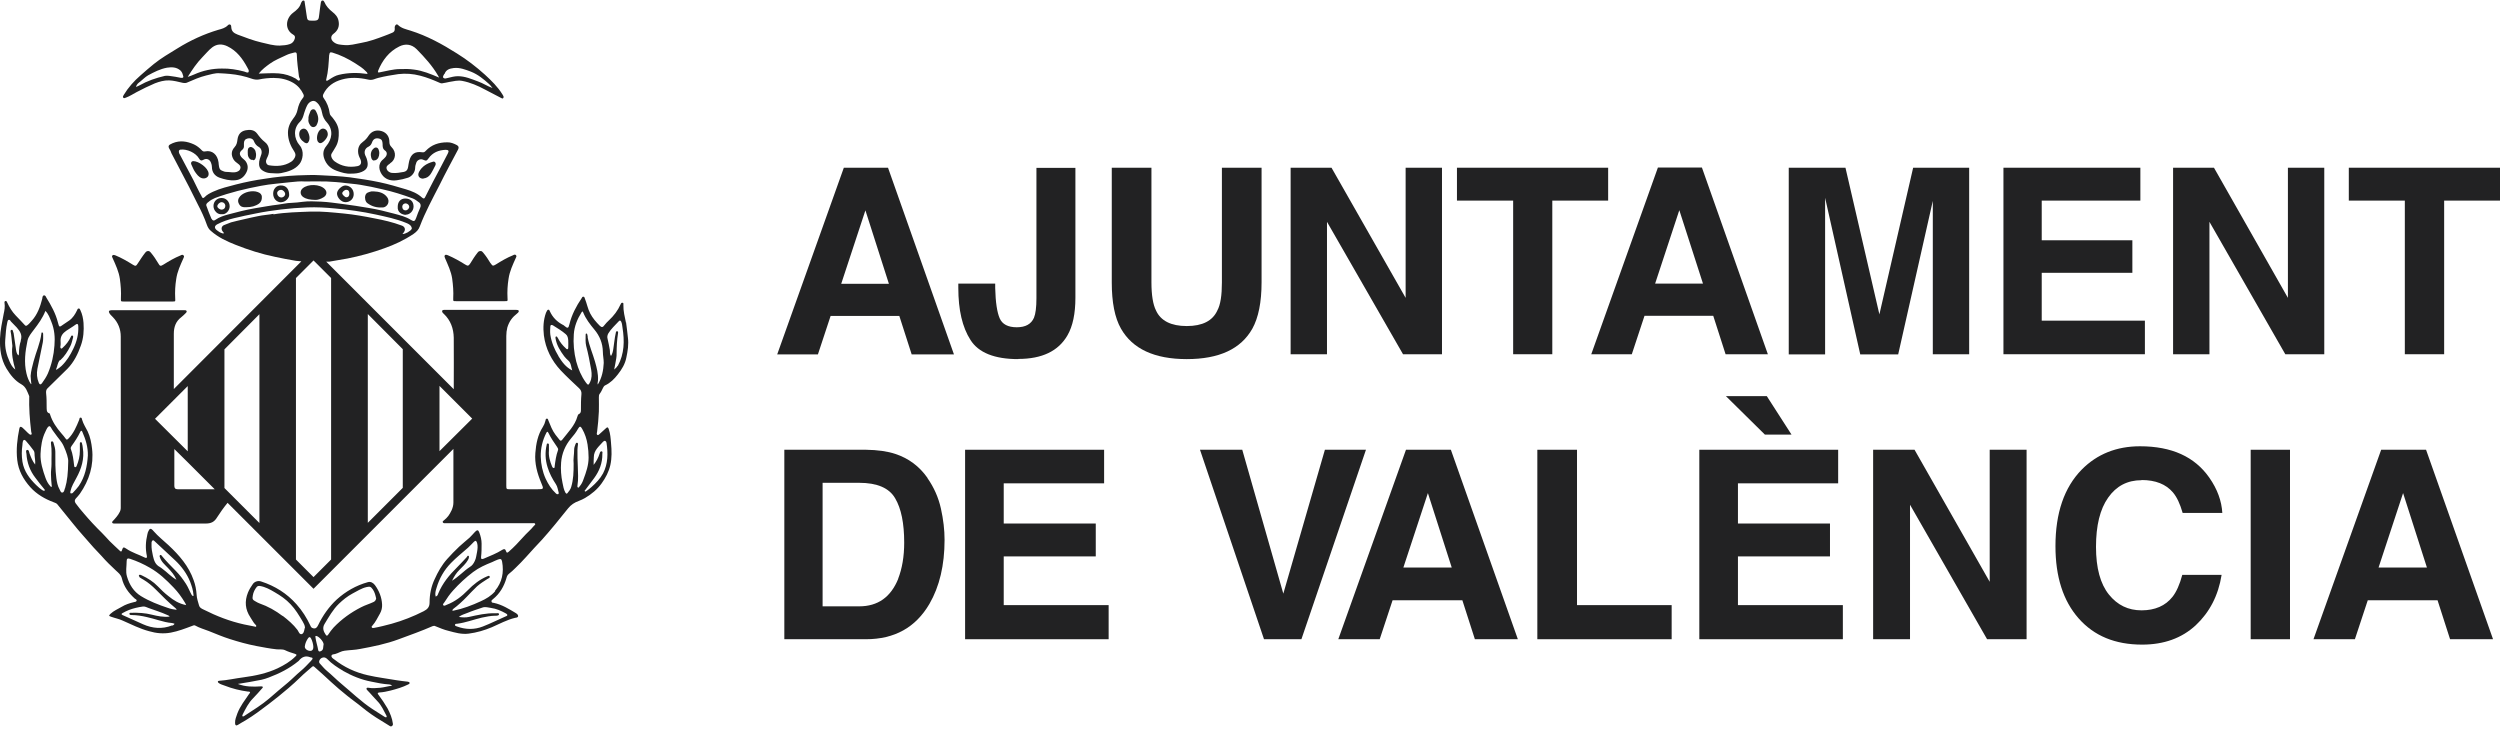 <?xml version="1.0" encoding="UTF-8"?><svg id="Capa_1" xmlns="http://www.w3.org/2000/svg" viewBox="0 0 143.69 42.5"><defs><style>.cls-1{fill:#222223;}</style></defs><path class="cls-1" d="M14.54,9.21c.12,0,.16-.11,.17-.22,.02-.1,0-.22-.03-.32-.06-.14-.2-.24-.3-.22-.15,.05-.14,.17-.14,.29v.03c0,.09,0,.18,.05,.27,.05,.1,.14,.17,.25,.15Z"/><path class="cls-1" d="M11.12,9.26c-.11,0-.17,.09-.12,.2,.07,.14,.12,.29,.21,.42,.1,.14,.21,.3,.39,.36,.18,.06,.39-.05,.39-.22,0-.01,0-.03,0-.05-.02-.32-.57-.71-.88-.71Z"/><path class="cls-1" d="M35.98,18.56c-.07-.34-.16-.68-.15-1.04,0-.04,.02-.11-.05-.12-.07-.01-.09,.05-.11,.09-.16,.36-.39,.66-.68,.93-.09,.08-.17,.17-.25,.27-.09,.13-.16,.14-.27,.03-.21-.21-.41-.44-.55-.71-.14-.27-.19-.57-.3-.84-.02-.05-.02-.11-.09-.12-.06,0-.08,.05-.1,.09-.31,.46-.57,.95-.7,1.49-.06,.25-.1,.26-.29,.1-.02-.02-.04-.04-.07-.05-.35-.18-.61-.44-.77-.8-.02-.04-.03-.09-.08-.08-.05,0-.07,.04-.09,.08-.02,.03-.04,.07-.05,.1-.15,.42-.17,.85-.12,1.29,.1,.78,.44,1.45,.97,2.02,.33,.35,.69,.68,1.05,1.02,.1,.09,.15,.2,.14,.33-.03,.31-.03,.63-.03,.94,0,.09-.02,.18-.12,.22-.05,.02-.06,.08-.08,.13-.15,.54-.55,.92-.88,1.35-.05,.06-.1,.07-.15,0-.07-.1-.16-.19-.23-.29-.19-.25-.29-.53-.41-.82-.02-.04-.02-.12-.09-.11-.07,0-.07,.08-.08,.12-.03,.13-.08,.25-.15,.36-.29,.45-.39,.97-.43,1.49-.05,.61,.11,1.18,.34,1.73,.15,.35,.15,.36-.23,.36-.52,0-1.04,0-1.56,0-.21,0-.22,0-.22-.22,0-2.87,0-5.73,0-8.59,0-.17,.02-.33,.06-.49,.11-.36,.29-.59,.57-.81,.06-.05,.11-.1,.08-.16-.01-.03-.09-.04-.15-.04-1.37,0-2.77,0-4.14,0-.11,0-.14,.08-.08,.16,.02,.02,.04,.05,.07,.07,.39,.37,.56,.84,.57,1.37,.01,.88,0,2.07,0,2.96l-7.33-7.33c.07,0,.15,0,.17,0,.35-.06,.69-.12,1.04-.18,.72-.14,1.43-.34,2.13-.59,.59-.21,1.15-.47,1.67-.82,.16-.11,.3-.24,.37-.44,.31-.82,.73-1.59,1.13-2.37,.34-.69,.71-1.37,1.07-2.05,.06-.12,.03-.19-.07-.25-.17-.09-.36-.17-.56-.16-.48,0-.9,.14-1.23,.49-.06,.07-.12,.1-.22,.08-.4-.06-.63,.11-.73,.5-.02,.06-.02,.13-.04,.2-.03,.18-.03,.38-.27,.43-.22,.04-.43,.08-.65,.06-.15,0-.29-.1-.33-.21-.06-.16,.05-.24,.16-.31,.01-.01,.03-.03,.04-.04,.31-.19,.38-.63,.07-.93-.09-.09-.12-.18-.12-.3,0-.3-.16-.52-.43-.61-.32-.1-.59,0-.76,.25-.09,.14-.19,.26-.33,.36-.18,.13-.28,.3-.28,.54,0,.16,.05,.3,.12,.43,.11,.23,.05,.39-.16,.43-.47,.09-.91,.01-1.3-.27-.15-.11-.27-.33-.17-.47,.08-.12,.15-.25,.23-.38,.15-.26,.18-.55,.17-.84,0-.32-.16-.58-.35-.82-.06-.08-.16-.15-.17-.26-.04-.32-.16-.62-.35-.88-.05-.07-.05-.13-.02-.21,.22-.46,.6-.72,1.07-.85,.49-.14,1-.11,1.49,0,.12,.03,.23,.03,.35-.01,.08-.03,.16-.06,.24-.08,.38-.1,.77-.16,1.16-.22,.43-.05,.84-.02,1.26,.09,.39,.1,.76,.25,1.12,.41,.06,.03,.13,.04,.19,.02,.12-.02,.24-.04,.36-.07,.25-.04,.5-.11,.75-.06,.47,.09,.9,.28,1.31,.5,.3,.16,.61,.32,.92,.48,.04,.02,.09,.06,.13,0,.02-.04,.02-.09-.01-.13-.02-.03-.03-.05-.04-.07-.27-.44-.63-.79-1.01-1.14-.5-.45-1.03-.86-1.61-1.22-.84-.53-1.71-1.01-2.67-1.31-.25-.08-.52-.13-.72-.33-.06-.06-.12-.02-.16,.05-.03,.06-.03,.13-.02,.19,0,.1-.04,.17-.14,.21-.15,.06-.3,.13-.45,.18-.45,.17-.89,.33-1.36,.41-.32,.06-.63,.15-.95,.12-.21-.02-.43-.02-.61-.17-.18-.14-.19-.34-.02-.47,.26-.19,.36-.43,.3-.74-.04-.23-.18-.39-.35-.52-.2-.16-.37-.34-.47-.58-.02-.04-.05-.09-.11-.08-.06,0-.08,.07-.09,.12-.03,.22-.07,.45-.09,.67-.03,.33-.06,.37-.38,.37-.3,0-.31-.02-.35-.33-.03-.25-.08-.5-.11-.74,0-.05-.02-.09-.07-.09-.04,0-.07,.02-.09,.06-.01,.03-.04,.05-.05,.09-.07,.25-.25,.4-.45,.55-.44,.33-.5,.97,0,1.26,.11,.06,.12,.14,.09,.24-.04,.14-.13,.25-.27,.3-.19,.07-.39,.08-.59,.09-.36,.01-.71-.1-1.06-.18-.47-.11-.91-.28-1.36-.45-.23-.09-.36-.19-.37-.45,0-.14-.11-.18-.2-.08-.15,.15-.34,.2-.53,.25-.84,.25-1.62,.61-2.36,1.07-.47,.29-.94,.56-1.36,.9-.25,.21-.51,.42-.76,.65-.38,.33-.71,.7-.97,1.13-.03,.05-.07,.11-.02,.16,.04,.05,.1,0,.15-.01,.22-.08,.41-.21,.62-.32,.34-.18,.69-.35,1.04-.5,.26-.1,.54-.18,.82-.17,.26,.01,.53,.08,.78,.14,.11,.02,.2,.02,.29-.03,.34-.15,.69-.3,1.05-.39,.26-.06,.52-.15,.78-.13,.2,.01,.4,.02,.59,.04,.44,.04,.86,.13,1.28,.28,.12,.04,.25,.06,.38,.04,.28-.06,.57-.09,.86-.09,.4,0,.77,.08,1.12,.28,.27,.16,.46,.38,.59,.66,.04,.08,.02,.16-.04,.22-.16,.19-.25,.43-.3,.67-.04,.2-.13,.36-.25,.51-.19,.24-.3,.51-.3,.81,0,.41,.15,.76,.37,1.09,.07,.11,.08,.21,.03,.32-.05,.1-.12,.2-.22,.26-.39,.25-.82,.27-1.27,.2-.13-.02-.2-.17-.16-.3,.02-.08,.06-.14,.09-.21,.13-.28,.09-.63-.16-.82-.18-.14-.32-.31-.45-.49-.17-.23-.42-.24-.67-.19-.28,.06-.42,.24-.46,.52-.02,.16-.04,.31-.17,.45-.2,.22-.2,.46-.06,.7,.06,.1,.16,.18,.26,.25,.08,.06,.16,.13,.14,.25-.02,.12-.1,.18-.22,.22-.19,.06-.38,0-.58,0-.09,0-.18-.03-.26-.07-.11-.04-.15-.12-.17-.23-.02-.08-.02-.17-.03-.25-.06-.45-.37-.71-.76-.63-.09,.02-.14,0-.2-.06-.13-.14-.28-.26-.45-.34-.4-.18-.8-.25-1.23-.07-.26,.11-.29,.17-.14,.4,.03,.05,.05,.12,.07,.17,.34,.65,.68,1.3,1.02,1.95,.17,.33,.33,.67,.5,1,.2,.38,.38,.77,.52,1.17,.05,.14,.12,.26,.23,.35,.42,.37,.91,.6,1.42,.8,.73,.29,1.48,.53,2.26,.69,.4,.08,.8,.17,1.2,.23,.04,0,.2,.02,.32,.03l-7.33,7.34c0-.99,0-2.23,0-3.18,0-.38,.11-.71,.43-.95,.09-.07,.18-.16,.26-.24,.03-.03,.07-.07,.04-.12-.03-.05-.07-.04-.11-.04-.04,0-.09,0-.13,0h-3.86c-.07,0-.14,0-.22,0-.14,0-.18,.07-.1,.19,.05,.08,.13,.14,.19,.21,.3,.31,.45,.69,.45,1.11,.01,3.29,0,6.58,0,9.87,0,.07-.02,.14-.05,.2-.1,.21-.25,.37-.4,.53-.03,.03-.06,.06-.04,.1,.02,.04,.06,.05,.1,.05h.14c1.71,0,3.42,0,5.13,0,.31,0,.5-.09,.66-.36,.15-.24,.4-.59,.6-.83l4.94,4.94,8.04-8.04c0,.92,0,2.17,0,3.08,0,.16-.04,.3-.1,.44-.14,.29-.22,.4-.46,.6-.11,.06-.03,.15,.02,.15,1.7,0,3.4,0,5.1,0,.05,0,.11-.02,.14,.04,.02,.05-.04,.08-.07,.11-.18,.23-.42,.42-.61,.64-.27,.3-.54,.59-.84,.85-.07,.06-.12,.09-.16-.04-.03-.11-.1-.14-.21-.07-.33,.21-.7,.35-1.07,.51-.12,.05-.16,.01-.15-.1,.03-.25,.03-.51,.03-.76,0-.22-.05-.43-.13-.64-.06-.16-.12-.17-.24-.05-.11,.11-.21,.24-.32,.34-.2,.18-.41,.34-.6,.52-.24,.23-.47,.46-.69,.71-.31,.35-.53,.74-.72,1.16-.2,.42-.29,.88-.29,1.34,0,.27-.13,.39-.34,.5-.59,.3-1.2,.54-1.84,.72-.34,.09-.68,.18-1.02,.24-.04,0-.09,.02-.12-.03-.03-.04,0-.07,.03-.1,.19-.21,.3-.46,.44-.7,.09-.16,.13-.34,.12-.52-.02-.41-.17-.78-.41-1.11-.1-.13-.24-.22-.41-.17-.68,.19-1.27,.53-1.79,1-.45,.42-.8,.92-1.07,1.48-.06,.12-.13,.21-.28,.17-.09-.02-.13-.07-.16-.15-.21-.45-.47-.86-.8-1.23-.55-.62-1.23-1.05-2.03-1.31-.17-.06-.38,0-.48,.15-.11,.15-.21,.32-.28,.49-.2,.5-.16,.97,.14,1.42,.1,.14,.17,.31,.3,.43,.03,.02,.05,.06,.03,.1-.03,.03-.06,.01-.09,0-.2-.04-.4-.08-.6-.12-.82-.18-1.59-.48-2.34-.86-.11-.05-.22-.11-.25-.23-.06-.21-.13-.41-.14-.62-.02-.29-.07-.56-.17-.83-.28-.81-.83-1.44-1.44-2.01-.29-.27-.6-.51-.86-.81-.17-.2-.23-.18-.33,.06-.01,.04-.02,.08-.03,.12-.1,.41-.12,.83-.03,1.24,.02,.09-.01,.15-.11,.1-.36-.18-.75-.29-1.08-.52-.15-.1-.18-.09-.24,.09-.02,.08-.05,.11-.12,.04-.2-.19-.4-.37-.59-.56-.15-.16-.29-.32-.45-.48-.37-.36-.72-.74-1.05-1.13-.15-.18-.31-.36-.45-.56-.07-.1-.07-.18,0-.27,.08-.09,.17-.18,.24-.28,.54-.78,.81-1.64,.7-2.59-.04-.34-.1-.67-.25-.99-.11-.22-.25-.43-.32-.67-.02-.05-.01-.13-.09-.13-.07,0-.06,.08-.08,.13-.16,.39-.32,.78-.63,1.09-.06,.06-.1,.06-.14,0-.08-.11-.16-.21-.25-.31-.28-.32-.52-.67-.65-1.08,0-.03-.02-.07-.04-.07-.19-.06-.15-.23-.16-.37,0-.26,0-.53-.03-.79-.01-.09,0-.2,.07-.27,.39-.38,.78-.76,1.16-1.14,.37-.38,.6-.85,.77-1.34,.15-.42,.18-.85,.15-1.29-.02-.25-.07-.5-.18-.73-.02-.04-.04-.11-.1-.1-.06,0-.07,.06-.09,.1-.11,.23-.24,.44-.45,.59-.11,.08-.23,.15-.34,.23-.23,.17-.24,.17-.31-.11-.13-.52-.39-.99-.67-1.44-.03-.06-.06-.14-.14-.12-.08,.01-.07,.1-.09,.15,0,0,0,.01,0,.03-.12,.47-.28,.92-.61,1.28-.08,.09-.16,.19-.26,.26-.06,.04-.09,.03-.13-.01-.17-.19-.35-.37-.53-.56-.21-.22-.36-.47-.49-.75-.02-.04-.04-.1-.1-.08-.06,.02-.06,.08-.05,.12,.03,.21,0,.41-.05,.62-.09,.47-.19,.94-.21,1.41-.02,.61,.05,1.19,.37,1.73,.22,.36,.48,.7,.86,.91,.27,.15,.34,.43,.45,.68-.02,.67,.03,1.35,.11,2.02,0,.07,.07,.16,0,.19-.07,.03-.14-.06-.2-.11-.1-.09-.19-.2-.3-.29-.1-.08-.16-.06-.18,.06-.12,.59-.19,1.19-.12,1.8,.07,.61,.35,1.11,.75,1.56,.37,.41,.84,.68,1.35,.87,.07,.03,.15,.05,.2,.11,.3,.37,.6,.74,.9,1.11,.37,.47,.79,.91,1.18,1.37,.15,.17,.32,.33,.47,.5,.26,.3,.54,.57,.83,.84,.13,.12,.28,.23,.33,.43,.11,.48,.39,.85,.74,1.17,.04,.04,.13,.05,.11,.13-.02,.07-.1,.06-.16,.08-.25,.06-.49,.14-.7,.27-.22,.13-.45,.22-.64,.4-.11,.11-.1,.12,.04,.17,.22,.08,.45,.12,.66,.22,.5,.22,.99,.47,1.52,.61,.41,.12,.82,.16,1.25,.08,.42-.08,.81-.23,1.21-.38,.06-.02,.12-.06,.18-.03,.25,.14,.53,.22,.79,.32,.4,.16,.8,.33,1.21,.46,.5,.16,1,.3,1.52,.4,.39,.07,.77,.15,1.16,.19,.16,.02,.34-.02,.49,.05,.18,.09,.38,.15,.57,.21,.12,.04,.11,.08,.03,.15-.3,.3-.65,.5-1.02,.68-.62,.29-1.28,.43-1.96,.52-.47,.06-.94,.17-1.41,.2-.04,0-.07,.02-.07,.05,0,.03,.02,.05,.04,.07,.11,.09,.24,.11,.36,.16,.43,.17,.88,.28,1.33,.34,.04,0,.09-.01,.12,.04,.01,.04-.03,.06-.05,.09-.25,.37-.52,.71-.68,1.13-.06,.18-.14,.35-.13,.55,0,.13,.07,.17,.17,.1,.15-.09,.29-.18,.44-.26,.46-.28,.89-.6,1.32-.93,.39-.3,.77-.6,1.14-.92,.24-.21,.48-.42,.7-.64,.2-.2,.43-.38,.65-.58,.06-.05,.08-.05,.14,0,.33,.28,.64,.58,.96,.87,.29,.27,.59,.52,.9,.77,.29,.24,.6,.45,.89,.69,.34,.28,.7,.53,1.07,.75,.17,.1,.33,.21,.5,.31,.04,.03,.1,.05,.15,0,.04-.04,.05-.08,.04-.13-.04-.31-.16-.6-.31-.88-.16-.27-.33-.53-.52-.78-.06-.07-.06-.12,.06-.13,.22-.01,.43-.06,.64-.11,.35-.09,.69-.19,1.01-.35,.04-.02,.09-.04,.08-.09,0-.05-.06-.06-.11-.07-.21-.02-.41-.05-.62-.08-.56-.1-1.11-.16-1.67-.29-.71-.16-1.36-.46-1.93-.91-.07-.05-.17-.11-.16-.2,.01-.1,.13-.09,.21-.11,.19-.05,.35-.17,.55-.19,.29-.04,.59-.04,.88-.1,.76-.14,1.51-.29,2.23-.56,.65-.24,1.3-.47,1.94-.75,.06-.02,.11-.03,.16,0,.25,.1,.5,.21,.76,.27,.38,.1,.74,.21,1.15,.16,.47-.06,.91-.19,1.34-.37,.44-.19,.87-.43,1.34-.54,.06-.01,.16-.01,.17-.1,0-.08-.07-.13-.13-.17-.4-.24-.8-.49-1.27-.59-.05,0-.12-.01-.13-.07-.02-.07,.04-.11,.08-.14,.4-.32,.64-.74,.78-1.22,.02-.09,.06-.17,.13-.23,.13-.11,.27-.22,.39-.35,.21-.2,.41-.41,.61-.63,.3-.34,.61-.67,.92-1,.52-.58,1-1.18,1.49-1.79,.17-.21,.37-.34,.62-.43,.12-.05,.25-.1,.36-.17,.37-.22,.7-.49,.95-.84,.23-.32,.41-.66,.5-1.05,.09-.41,.08-.83,.04-1.25-.02-.27-.04-.55-.13-.81-.04-.12-.08-.14-.17-.05-.11,.1-.21,.19-.32,.29-.05,.04-.11,.12-.16,.09-.07-.04-.03-.13-.02-.2,.05-.38,.08-.76,.1-1.15,.01-.27,0-.53,0-.8,0-.08,0-.16,.05-.22,.08-.1,.13-.22,.19-.34,.03-.06,.06-.11,.12-.14,.3-.14,.53-.37,.73-.63,.23-.29,.42-.6,.49-.97,.08-.38,.14-.75,.09-1.14-.04-.3-.06-.61-.11-.91ZM25.55,4.25c.09-.25,.29-.31,.53-.34,.35-.04,.67,.09,.99,.21,.4,.16,.73,.43,1.04,.71,.08,.07,.13,.16,.2,.23-.29-.1-.55-.28-.84-.38-.38-.14-.74-.3-1.15-.3-.19,0-.39,.05-.58,.1-.08,.02-.18,.06-.25,0-.07-.07,.01-.15,.04-.22Zm-3.82-.18c.25-.61,.63-1.11,1.22-1.4,.34-.17,.7-.14,1,.16,.46,.47,.9,.95,1.23,1.52,.02,.03,.03,.06,.06,.11-.49-.21-.95-.4-1.44-.46-.27-.04-.53-.04-.8-.03-.41,0-.8,.12-1.19,.19-.11,.02-.1-.02-.07-.09Zm-2.8-.92c0-.11,.04-.17,.17-.13,.47,.14,.91,.36,1.32,.62,.22,.14,.43,.27,.61,.46,.04,.04,.09,.07,.09,.15-.56-.08-1.1-.08-1.64,.05-.19,.04-.37,.15-.54,.26-.04,.02-.07,.05-.11,.07-.02,0-.05,.02-.07,0-.03,0-.02-.04-.01-.06,.12-.47,.14-.95,.17-1.43Zm-8.5,1.33c-.23-.05-.47-.09-.71-.12-.08-.01-.16-.01-.24,0-.52,.12-1.01,.29-1.47,.55-.05,.03-.11,.05-.19,.09,.03-.17,.15-.24,.24-.31,.15-.12,.28-.26,.45-.36,.35-.19,.7-.37,1.09-.44,.27-.04,.55-.04,.78,.17,.09,.09,.12,.2,.15,.31,.03,.08-.02,.12-.1,.1Zm3.85-.33c-.04,.05-.17-.01-.25-.04-.42-.11-.84-.18-1.28-.17-.55,0-1.08,.11-1.59,.34-.11,.05-.23,.09-.37,.14,.26-.42,.52-.8,.84-1.13,.19-.19,.36-.41,.57-.57,.28-.21,.58-.2,.87-.06,.54,.26,.87,.71,1.14,1.21,.04,.08,.13,.19,.07,.27Zm2.93,.48c-.06,.04-.14-.07-.21-.11-.3-.17-.62-.27-.97-.3-.38-.03-.75,0-1.16,.01,.2-.25,.42-.41,.64-.57,.29-.21,.63-.34,.94-.49,.14-.07,.3-.11,.46-.15,.09-.03,.15,0,.15,.12,.01,.42,.07,.83,.12,1.24,0,.09,.12,.19,.02,.24Zm-6.42,17.56v3.75l-1.88-1.87,1.88-1.88Zm.41,5.93c-.33,0-.65,0-.99,0-.14,0-.19-.07-.19-.19,0-.6,0-1.49,0-2.12l.79,.78,1.53,1.53h-1.12Zm.4-16.82c-.18-.31-.33-.64-.49-.96-.26-.49-.52-.98-.78-1.47-.03-.05-.05-.09-.05-.15,0-.07,.02-.1,.09-.12,.37-.05,.88,.18,1.07,.51,.06,.11,.13,.15,.26,.07,.17-.1,.36-.02,.43,.18,.03,.08,.05,.16,.05,.24,0,.29,.16,.51,.43,.61,.29,.1,.59,.18,.91,.15,.31-.02,.52-.2,.65-.47,.1-.21,.09-.42-.05-.62-.06-.08-.14-.13-.21-.2-.16-.17-.17-.31,0-.45,.09-.07,.12-.15,.11-.26,0-.04,0-.09,0-.13,0-.14,.07-.24,.21-.27,.18-.04,.32,.02,.37,.17,.06,.14,.14,.24,.28,.32,.14,.08,.19,.26,.14,.42-.06,.18-.14,.36-.13,.56,0,.15,.06,.27,.17,.35,.14,.1,.3,.16,.48,.17,.2,0,.4,.04,.61,0,.4-.08,.79-.19,1.06-.52,.19-.23,.3-.75,.01-1.08-.33-.38-.38-.97,.02-1.35,.2-.2,.21-.46,.31-.7,.07-.18,.13-.36,.31-.46,.13-.07,.25-.05,.35,.05,.18,.16,.26,.37,.3,.59,.04,.22,.13,.4,.28,.56,.39,.44,.29,.97-.04,1.36-.17,.21-.2,.42-.13,.67,.12,.38,.37,.62,.74,.75,.28,.1,.55,.18,.82,.16,.23,0,.42-.02,.61-.1,.36-.15,.4-.39,.29-.75-.02-.07-.06-.14-.09-.21-.08-.2-.01-.4,.19-.49,.11-.06,.16-.13,.2-.24,.07-.21,.22-.28,.43-.22,.17,.05,.17,.19,.18,.31,0,.15,0,.28,.15,.38,.13,.1,.11,.26,0,.38-.04,.04-.08,.09-.12,.12-.33,.26-.25,.68,0,.96,.22,.23,.49,.28,.79,.24,.22-.03,.44-.08,.65-.15,.22-.08,.39-.31,.4-.54,0-.12,.03-.23,.07-.33,.06-.15,.24-.23,.39-.16,.18,.08,.2,.07,.31-.08,.24-.34,.58-.47,.98-.49,.17,0,.21,.06,.13,.21-.28,.53-.55,1.07-.84,1.6-.16,.29-.3,.6-.46,.9-.05,.11-.1,.11-.19,.03-.26-.24-.59-.37-.92-.47-.5-.15-1.01-.3-1.53-.41-.56-.12-1.13-.2-1.7-.28-.57-.07-1.14-.09-1.71-.12-.43-.03-.87,0-1.3,.01-.62,.03-1.24,.09-1.85,.19-.57,.08-1.12,.19-1.67,.33-.45,.12-.9,.22-1.33,.42-.17,.08-.35,.17-.48,.31-.07,.07-.12,.07-.17-.03Zm.56,1.29c-.11-.25-.21-.51-.3-.77-.03-.09,.05-.16,.12-.21,.11-.1,.24-.17,.38-.23,.86-.32,1.74-.53,2.64-.7,.56-.11,1.14-.14,1.7-.21,.28-.03,.56-.06,.81-.04,.44,0,.84-.01,1.24,0,.36,.02,.73,.04,1.09,.09,.29,.04,.57,.05,.86,.1,.43,.07,.86,.16,1.28,.26,.59,.13,1.16,.31,1.73,.52,.14,.05,.26,.15,.37,.23,.11,.08,.12,.2,.07,.31-.09,.19-.16,.39-.23,.58-.07,.2-.13,.23-.3,.12-.3-.19-.64-.27-.97-.36-.48-.13-.97-.25-1.47-.33-.5-.09-1.01-.16-1.52-.23-.4-.05-.8-.11-1.2-.13-.35-.01-.71-.04-1.07,.01-.21,.03-.42,.05-.64,.06-.25,0-.51,.07-.76,.1-.45,.05-.89,.14-1.34,.21-.52,.09-1.04,.22-1.55,.36-.25,.07-.5,.15-.71,.3-.12,.09-.19,.03-.23-.06Zm3.56-.3c-.31,.06-.62,.07-.92,.14-.26,.05-.51,.11-.77,.17-.25,.06-.5,.11-.75,.18-.12,.04-.24,.1-.36,.14-.2,.06-.24,.25-.1,.41,.02,.02,.04,.04,.06,.07-.07,.04-.12,0-.18-.02-.09-.03-.16-.1-.24-.15-.15-.12-.14-.25,.03-.34,.3-.16,.63-.27,.96-.35,.42-.1,.83-.19,1.25-.27,.48-.1,.96-.17,1.45-.23,.51-.06,1.01-.1,1.52-.12,.52-.02,1.05,.01,1.57,.06,.79,.07,1.58,.18,2.36,.35,.59,.13,1.18,.25,1.74,.48,.12,.05,.25,.1,.31,.24,.01,.04,.03,.07,.01,.11-.06,.12-.37,.3-.53,.29,.04-.04,.06-.07,.08-.1,.12-.16,.06-.33-.13-.39-.51-.19-1.03-.31-1.56-.41-.59-.12-1.17-.22-1.77-.28-.63-.06-1.26-.13-1.88-.11-.72,.03-1.44,.04-2.16,.16Zm-.81,17.77l-2.01-2.01v-7.97l2.01-2.02v12Zm4.12,2.1l-1.01,1.01-1.01-1.01V15.98l1.01-1.01,1.01,1.01v16.21Zm4.12-4.12l-2.01,2.01v-12l2.01,2.02v7.97Zm2.11-2.11v-3.75l1.88,1.88-1.88,1.87ZM1.2,19.58c-.08,.23-.11,.48-.11,.73,0,.04,0,.08-.04,.12-.11-.12-.12-.27-.14-.41-.04-.27-.08-.54-.12-.82,0-.06-.04-.12-.05-.18-.01-.04-.03-.08-.08-.06-.04,.01-.06,.05-.05,.09,.05,.24,.06,.49,.09,.73,0,.04,.02,.08,.01,.12-.06,.45,.04,.89,.17,1.34-.17-.12-.25-.29-.33-.46-.18-.39-.28-.8-.25-1.23,.03-.34,.04-.68,.12-1.02,.01-.05,.02-.14,.09-.15,.07,0,.09,.06,.12,.1,.11,.12,.22,.23,.33,.34,.19,.22,.34,.43,.23,.76Zm2.26,1.13c.25-.23,.43-.51,.58-.81,.08-.15,.11-.33,.16-.5,0-.04,.02-.09-.03-.11-.06-.02-.08,.02-.1,.07-.11,.24-.27,.45-.46,.62-.03,.03-.06,.07-.1,.05-.05-.03-.04-.07-.04-.12,.03-.11,.01-.23,.01-.34,0-.26,.13-.42,.33-.56,.17-.12,.36-.22,.53-.35,.1-.08,.16-.04,.16,.1,.02,.45-.09,.88-.29,1.29-.17,.36-.38,.7-.67,.98-.09,.09-.19,.15-.29,.22l-.03-.02c.09-.18,.08-.39,.23-.54Zm-1.65,1.36s-.02,0-.03,.01c-.13-.19-.21-.4-.26-.62-.15-.63-.07-1.26,.06-1.88,.05-.24,.22-.43,.36-.62,.26-.34,.51-.68,.67-1.09,.18,.18,.25,.4,.34,.62,.18,.44,.22,.89,.18,1.37-.04,.56-.16,1.09-.38,1.61-.09,.2-.21,.38-.34,.56-.07,.09-.14,.08-.18-.03-.11-.26-.13-.53-.08-.8,.1-.51,.21-1.01,.31-1.52,.03-.16,.02-.32,.02-.49,0-.04-.01-.08-.06-.08-.04,0-.04,.03-.04,.06-.07,.56-.31,1.07-.45,1.6-.07,.27-.15,.55-.17,.84,0,.15,.03,.3,.04,.45Zm.76,6.13s-.06,0-.09,0c-.15-.09-.28-.2-.4-.32-.38-.37-.7-.79-.79-1.34-.05-.32-.05-.64,0-.97,.01-.06,0-.12,.02-.18,.02-.11,.1-.14,.17-.06,.16,.18,.31,.37,.45,.56,.07,.09,.05,.2,.06,.3,.01,.15,.05,.31,.03,.51-.16-.2-.24-.42-.32-.63-.03-.08-.03-.22-.13-.21-.11,.01-.06,.14-.05,.22,.03,.51,.2,.98,.52,1.39,.17,.22,.33,.44,.51,.65,.02,.02,.04,.05,.02,.07Zm1.16-.13c-.03,.09-.04,.22-.14,.24-.1,.02-.13-.12-.17-.19-.11-.19-.15-.41-.18-.63-.07-.5-.06-1.01-.06-1.52,0-.17-.05-.34-.1-.5-.01-.05-.04-.12-.1-.1-.07,0-.05,.08-.05,.13,.06,.38,.02,.77,.03,1.16,0,.21-.04,.42-.03,.63,0,.2,.02,.4,.04,.6,0,.03,.03,.07-.01,.09-.04,.02-.05-.03-.08-.05-.12-.13-.2-.29-.26-.45-.16-.45-.31-.92-.29-1.4,.02-.43,.08-.87,.28-1.27,.04-.07,.06-.15,.11-.22,.09-.12,.15-.13,.22,0,.06,.12,.15,.23,.23,.34,.16,.24,.37,.44,.49,.71,.16,.35,.28,.71,.26,.91-.01,.63-.05,1.08-.18,1.51Zm.35,.3c-.06-.03-.04-.09-.03-.14,.06-.28,.21-.51,.34-.76,.29-.53,.47-1.1,.37-1.72-.01-.09-.02-.18-.05-.27,0-.03-.03-.08-.08-.06-.04,0-.04,.05-.04,.08,0,.14,0,.28,0,.42,0,.3-.07,.58-.18,.85-.02,.04-.03,.09-.09,.08-.06,0-.05-.05-.06-.1-.04-.32-.07-.64-.19-.95-.02-.06,.01-.11,.04-.16,.19-.26,.36-.52,.5-.81,.02-.03,.03-.07,.06-.07,.05,0,.05,.05,.07,.08,.19,.43,.32,.87,.31,1.34-.04,.62-.16,1.22-.52,1.75-.1,.14-.21,.25-.32,.37-.03,.04-.08,.08-.14,.05Zm5.8,7.58c-.56,.22-1.12,.17-1.66-.07-.39-.18-.79-.36-1.18-.53-.1-.05-.03-.09,0-.11,.12-.07,.25-.13,.37-.18,.26-.1,.53-.16,.81-.2,.12-.01,.22,.05,.33,.09,.36,.13,.72,.24,1.07,.4,.04,.02,.09,.03,.13,.09-.36,.04-.7-.03-1.02-.11-.39-.1-.79-.12-1.19-.11-.04,0-.11-.01-.1,.06,0,.06,.05,.07,.11,.07,.3,0,.61,.05,.9,.12,.23,.05,.45,.12,.67,.18,.25,.07,.5,.14,.77,.16,.04,0,.09,.03,.14,.04-.03,.08-.09,.09-.14,.11Zm-1.86-2.77c.08,.05,.15,.1,.23,.14,.27,.16,.5,.36,.72,.58,.36,.36,.71,.72,1.1,1.04,.03,.03,.07,.05,.08,.11-.17-.02-.34-.05-.5-.11-.54-.18-1.06-.38-1.55-.68-.42-.26-.66-.65-.8-1.12-.09-.3-.02-.58-.02-.88,0-.15,.05-.19,.2-.14,.39,.13,.77,.3,1.13,.51,.53,.3,.96,.71,1.37,1.14,.25,.26,.46,.55,.64,.85,.03,.04,.05,.09,.08,.16-.41-.08-.73-.28-1.02-.52-.22-.17-.42-.36-.61-.56-.26-.27-.58-.47-.92-.63-.02,0-.04-.02-.07-.03-.03-.01-.07-.01-.09,.02-.02,.04,0,.07,.03,.1Zm3.07,1.08s-.05-.03-.07-.06c-.12-.21-.2-.44-.33-.64-.17-.26-.35-.51-.58-.74-.28-.28-.55-.56-.8-.86-.02-.03-.05-.08-.1-.06-.05,.03-.04,.08-.02,.13,.08,.26,.28,.42,.46,.61,.19,.2,.38,.41,.49,.68-.31-.17-.53-.43-.81-.63-.05-.03-.09-.08-.14-.1-.27-.14-.34-.38-.4-.64-.05-.22-.09-.44-.08-.66,0-.04,0-.08,0-.11,.02-.04,.01-.1,.07-.12,.06-.02,.08,.03,.12,.06,.39,.37,.78,.72,1.17,1.09,.37,.35,.67,.76,.86,1.23,.09,.24,.17,.48,.19,.74,0,.03,.02,.08-.03,.08Zm5.16,1.15c-.41-.31-.85-.56-1.34-.73-.07-.02-.14-.07-.2-.1-.19-.1-.22-.14-.18-.35,.03-.19,.11-.35,.23-.5,.05-.05,.11-.06,.18-.05,.31,.05,.58,.2,.85,.36,.33,.19,.65,.41,.91,.69,.28,.29,.48,.63,.69,.98,.06,.11,.13,.22,.14,.36,0,.01-.01,.03-.02,.05-.03,.14-.05,.3-.18,.33-.12,.02-.17-.15-.23-.24-.24-.32-.55-.58-.86-.82Zm1.64,2.56c-.2,.21-.4,.43-.62,.61-.25,.21-.48,.45-.73,.66-.36,.29-.71,.6-1.06,.9-.43,.37-.91,.66-1.38,.97-.02,.01-.04,.03-.06,.04-.03,.01-.07,.05-.1,.02-.03-.03,0-.08,.01-.11,.17-.33,.33-.66,.6-.93,.18-.18,.34-.37,.51-.56,.02-.02,.06-.05,.04-.09-.02-.03-.06-.04-.1-.03-.45,.03-.9,.03-1.33-.14,.46-.07,.91-.15,1.36-.24,.15-.03,.28-.08,.42-.13,.61-.23,1.19-.52,1.7-.94,.01,0,.02-.02,.03-.03,.18-.22,.39-.3,.66-.19,.04,.02,.11,0,.12,.05,.02,.05-.03,.09-.06,.12Zm-.06-.56c-.17,0-.33-.13-.31-.26,.02-.17,.09-.33,.19-.47,.06-.08,.11-.09,.17,.02,.07,.13,.13,.35,.13,.49,0,.14-.06,.22-.17,.22Zm.3-.79s-.02-.08,.04-.07c.16,.02,.43,.33,.43,.48-.04,.15,.02,.33-.17,.4-.07,.03-.12,.02-.14-.06-.04-.25-.13-.49-.16-.75Zm1.59,1.94c.51,.29,1.05,.51,1.63,.62,.34,.07,.68,.14,1.03,.16,.05,0,.09,.02,.16,.07-.25,.03-.47,.1-.69,.12-.22,.02-.45,.04-.67,0-.04,0-.09-.02-.11,.03-.02,.04,.01,.08,.04,.11,.2,.2,.38,.43,.58,.63,.24,.24,.36,.54,.52,.83,.01,.03,.03,.06,0,.09-.03,.02-.06,0-.09-.01-.24-.15-.48-.3-.72-.46-.64-.42-1.18-.95-1.77-1.44-.29-.24-.55-.51-.84-.75-.16-.13-.28-.29-.42-.44-.08-.09,.02-.28,.16-.32,.11-.04,.2,0,.28,.08,.27,.28,.59,.49,.92,.68Zm-.54-2.5c-.12,.13-.22,.27-.32,.42-.06,.09-.1,.06-.14,0-.13-.19-.2-.39-.07-.61,.25-.41,.48-.83,.83-1.17,.23-.22,.49-.43,.77-.58,.27-.14,.52-.31,.83-.38,.19-.04,.23-.02,.35,.14,.11,.16,.15,.34,.19,.52-.02,.09-.06,.16-.15,.2-.23,.11-.48,.18-.71,.3-.59,.3-1.12,.68-1.58,1.16Zm5.86-1.77c-.05-.18,0-.34,.05-.5,.16-.55,.44-1.03,.83-1.43,.3-.31,.65-.59,.98-.88,.11-.1,.22-.22,.33-.33,.1-.1,.14-.08,.19,.05,.05,.17,.03,.35,0,.52-.04,.17-.05,.36-.13,.52-.07,.15-.15,.27-.29,.35-.35,.23-.63,.55-1.02,.79,.12-.25,.25-.45,.42-.62,.18-.19,.37-.35,.5-.58,.01-.03,.03-.06,.04-.09,.01-.05,.03-.12-.01-.14-.06-.04-.07,.04-.1,.07-.19,.2-.37,.4-.56,.59-.45,.44-.84,.92-1.08,1.5-.02,.06-.04,.14-.13,.17Zm4.03,.97s.09,.03,.09,.09c0,.05-.06,.06-.1,.08-.44,.19-.87,.41-1.31,.58-.49,.19-.99,.18-1.48,0-.05-.02-.13-.03-.12-.1,.01-.07,.08-.05,.13-.06,.48-.06,.94-.24,1.41-.35,.25-.05,.51-.11,.77-.11,.08,0,.22,0,.22-.08,0-.11-.14-.05-.21-.06-.52-.02-1.02,.1-1.52,.21-.18,.04-.37,.03-.58,0,.16-.13,.33-.16,.49-.23,.28-.12,.58-.21,.87-.31,.16-.06,.33,0,.48,.02,.31,.04,.6,.17,.87,.32Zm-.61-1.28c-.23,.27-.52,.44-.83,.58-.5,.23-1.02,.43-1.57,.54-.02,0-.04,0-.06,0,0-.06,.03-.07,.05-.1,.28-.21,.53-.44,.77-.69,.2-.21,.39-.41,.6-.61,.18-.16,.39-.29,.59-.42,.01,0,.03-.01,.04-.02,.05-.03,.13-.06,.09-.13-.03-.07-.1-.01-.15,0-.42,.18-.78,.46-1.1,.79-.35,.36-.74,.66-1.21,.84-.06,.02-.14,.09-.2,.03-.05-.05,.02-.12,.06-.17,.15-.24,.31-.47,.5-.68,.35-.39,.73-.74,1.15-1.06,.33-.25,.71-.42,1.09-.57,.12-.05,.22-.11,.34-.15,.16-.06,.21-.03,.24,.13,.11,.61,0,1.18-.41,1.67Zm3.61-5.58c-.05,.02-.09-.01-.12-.04-.26-.24-.44-.53-.59-.85-.18-.4-.27-.83-.28-1.26-.01-.48,.1-.94,.32-1.37,.04-.08,.08-.09,.12,0,.14,.29,.32,.55,.5,.81,.04,.06,.08,.12,.05,.19-.11,.3-.15,.61-.19,.92,0,.04,.01,.09-.05,.1-.06,0-.08-.05-.1-.09-.12-.29-.21-.59-.18-.91,0-.11,0-.21,0-.32,0-.04,0-.09-.07-.09-.05,0-.06,.04-.06,.08-.1,.43-.08,.86,.05,1.28,.11,.36,.28,.68,.48,.98,.1,.15,.11,.32,.16,.48,.01,.04,0,.08-.04,.1Zm.03-7.93c-.23-.38-.4-.78-.47-1.23-.02-.16-.01-.31,0-.47,0-.09,.06-.12,.15-.07,.25,.16,.51,.31,.74,.51,.11,.09,.13,.23,.14,.36,.01,.13,0,.27,0,.4,0,.04,0,.08-.04,.1-.05,.01-.07-.02-.1-.05-.18-.16-.33-.35-.44-.56,0-.02-.02-.04-.03-.05-.02-.04-.04-.08-.09-.07-.05,.02-.03,.07-.03,.11,.06,.39,.27,.72,.5,1.03,.07,.09,.15,.17,.24,.25,.16,.14,.15,.37,.22,.56-.37-.18-.59-.49-.79-.81Zm1.21,7.48s-.03,.1-.09,.07c-.05-.02-.03-.08-.03-.12,.06-.36,.03-.72,.02-1.08-.02-.32-.02-.65-.02-.97,0-.1,.02-.21,.03-.31,0-.04,0-.09-.05-.09-.05-.01-.07,.02-.09,.07-.04,.11-.08,.21-.08,.32,0,.28-.06,.56-.03,.81,0,.48-.01,.91-.14,1.34-.04,.14-.13,.25-.22,.36-.05,.06-.08,0-.11-.03-.1-.18-.13-.37-.17-.57-.08-.38-.11-.77-.08-1.16,.04-.52,.23-.98,.57-1.39,.15-.17,.29-.35,.4-.55,.09-.16,.15-.17,.24,0,.16,.28,.26,.58,.31,.9,.04,.25,.06,.5,.06,.75,0,.44-.14,.84-.29,1.24-.05,.15-.12,.3-.23,.42Zm1.37-2.57c.07-.08,.16-.04,.18,.07,.09,.61,.09,1.2-.2,1.76-.17,.31-.4,.55-.66,.78-.09,.08-.19,.16-.29,.23-.02,.02-.06,.05-.09,.02-.04-.03,0-.06,.02-.08,.17-.23,.34-.45,.51-.68,.3-.41,.48-.87,.47-1.39,0-.05,.04-.14-.05-.15-.08,0-.09,.08-.11,.14-.07,.23-.19,.45-.34,.64,0-.15,0-.3,.01-.44,0-.41,.31-.63,.54-.9Zm-.31-3.24c-.05-.11,0-.2,0-.28,.02-.37-.07-.72-.17-1.07-.13-.46-.33-.9-.42-1.38,0-.05,0-.1-.02-.16,0-.03-.02-.08-.06-.08-.04,0-.04,.05-.04,.08,0,.21-.02,.42,.03,.63,.12,.45,.21,.92,.29,1.38,.04,.24,.04,.49-.07,.71-.08,.18-.12,.18-.24,.01-.26-.36-.43-.76-.55-1.2-.13-.51-.18-1.04-.14-1.57,.03-.45,.2-.87,.44-1.25,.04-.06,.07-.09,.1,0,.15,.37,.39,.68,.64,.98,.31,.37,.48,.79,.49,1.28,0,.21,.05,.42,.05,.64-.02,.43-.1,.85-.35,1.26Zm1.13-1.12c-.05,.09-.12,.16-.2,.22,.05-.22,.08-.43,.12-.64,.02-.1,.02-.19,.02-.28,0-.38,.02-.77,.08-1.15,0-.05,.03-.12-.04-.13-.07-.02-.08,.05-.09,.11-.07,.3-.09,.61-.14,.91-.02,.14-.05,.27-.13,.4-.09-.11-.05-.24-.07-.35-.04-.22-.08-.43-.13-.64-.03-.11-.01-.2,.04-.3,.16-.27,.4-.48,.61-.71,.06-.06,.09-.04,.13,.02,.06,.12,.06,.24,.08,.36,.12,.75,.11,1.49-.27,2.19Z"/><path class="cls-1" d="M17.76,8.1c.02-.06,.03-.11,.03-.17,0-.14-.05-.27-.11-.38-.05-.1-.15-.18-.28-.15-.13,.04-.19,.14-.2,.26-.02,.24,.11,.4,.3,.53,.13,.08,.2,.05,.26-.09Z"/><path class="cls-1" d="M18.29,8.16c.04,.06,.09,.08,.17,.06,.16-.05,.38-.33,.38-.49,0-.2-.11-.33-.27-.34-.04,0-.09,.01-.13,.04-.2,.12-.29,.55-.16,.73Z"/><path class="cls-1" d="M18.2,7.18c.15-.27,.1-.52-.03-.77-.04-.07-.07-.13-.16-.13-.09,0-.15,.06-.18,.14-.05,.14-.12,.27-.1,.43-.03,.12,.02,.23,.09,.34,.1,.16,.28,.15,.38,0Z"/><path class="cls-1" d="M21.5,9.22c.11,0,.19-.06,.24-.15,.04-.08,.06-.17,.06-.26,0-.05,0-.1-.02-.15-.02-.08-.05-.16-.14-.18-.09-.02-.15,.04-.21,.1-.12,.13-.14,.29-.1,.45,.02,.09,.05,.19,.17,.2Z"/><path class="cls-1" d="M24.33,10.26c.18-.02,.31-.1,.41-.24,.11-.16,.19-.34,.28-.51,.03-.06,.03-.12,0-.17-.04-.06-.1-.06-.15-.04-.33,.09-.61,.26-.78,.57-.12,.22,0,.4,.24,.4Z"/><polygon class="cls-1" points="86.97 20.36 89.22 20.36 89.22 11.53 92.43 11.53 92.43 9.64 83.74 9.64 83.74 11.53 86.97 11.53 86.97 20.36"/><polygon class="cls-1" points="126.99 12.75 131.35 20.36 133.59 20.36 133.59 9.64 131.5 9.64 131.5 17.12 127.25 9.64 124.9 9.64 124.9 20.36 126.99 20.36 126.99 12.75"/><polygon class="cls-1" points="123.28 18.43 117.35 18.43 117.35 15.68 122.56 15.68 122.56 13.81 117.35 13.81 117.35 11.53 123.02 11.53 123.02 9.64 115.15 9.64 115.15 20.36 123.28 20.36 123.28 18.43"/><path class="cls-1" d="M93.79,20.36l.73-2.21h3.95l.71,2.21h2.43l-3.79-10.73h-2.53l-3.83,10.73h2.34Zm2.73-8.28l1.36,4.22h-2.75l1.39-4.22Z"/><path class="cls-1" d="M6.89,16.03c.05,.37,.08,.74,.06,1.11,0,.18-.02,.19,.16,.19h2.8c.18,0,.17,0,.16-.19-.02-.37,0-.74,.06-1.11,.06-.42,.24-.8,.41-1.18,.02-.05,.07-.12,.01-.17-.05-.06-.12-.03-.17,0-.35,.14-.67,.33-.99,.53-.16,.1-.2,.09-.29-.07-.13-.22-.27-.43-.43-.62-.06-.07-.11-.1-.16-.09-.06,0-.1,.02-.16,.09-.16,.2-.29,.41-.43,.62-.1,.16-.13,.17-.29,.07-.32-.2-.65-.39-.99-.53-.06-.02-.12-.05-.18,0-.05,.06,0,.12,.02,.17,.17,.38,.35,.76,.41,1.18Z"/><path class="cls-1" d="M28.2,15.14c-.13-.22-.27-.43-.43-.62-.06-.07-.1-.1-.16-.09-.06,0-.11,.02-.16,.09-.16,.2-.29,.41-.42,.62-.1,.15-.14,.16-.3,.06-.32-.2-.64-.38-.99-.53-.06-.02-.12-.05-.17,0-.05,.06,0,.12,.01,.17,.16,.38,.35,.76,.41,1.18,.05,.37,.08,.74,.06,1.11,0,.18-.02,.18,.16,.18h2.8c.18,0,.17,0,.16-.18-.02-.37,0-.74,.06-1.11,.06-.42,.24-.8,.41-1.18,.02-.05,.07-.11,.02-.17-.05-.06-.12-.03-.17,0-.35,.14-.67,.33-.99,.53-.16,.1-.2,.09-.29-.06Z"/><polygon class="cls-1" points="101.44 24.98 102.97 24.98 101.55 22.77 99.2 22.77 101.44 24.98"/><polygon class="cls-1" points="76.27 12.75 80.64 20.36 82.88 20.36 82.88 9.64 80.79 9.64 80.79 17.12 76.53 9.64 74.18 9.64 74.18 20.36 76.27 20.36 76.27 12.75"/><path class="cls-1" d="M23.32,12.34c.24,0,.45-.22,.45-.47,0-.29-.18-.46-.48-.46-.26,0-.43,.18-.43,.47-.03,.33,.25,.46,.46,.47Zm-.01-.65c.11,0,.21,.09,.21,.2,0,.1-.11,.21-.22,.2-.11,0-.17-.08-.18-.2,0-.11,.07-.19,.18-.2Z"/><path class="cls-1" d="M111.09,11.36c0,.2,0,.49,0,.87,0,.38,0,.67,0,.88v7.25h2.09V9.64h-3.22l-1.94,8.43-1.95-8.43h-3.26v10.73h2.09v-7.25c0-.21,0-.5,0-.88,0-.38,0-.67,0-.87l2.02,9h2.18l2.03-9Z"/><path class="cls-1" d="M123.09,27.59c.8,0,1.4,.24,1.8,.71,.23,.27,.41,.66,.56,1.18h2.28c-.04-.68-.28-1.36-.75-2.03-.84-1.2-2.16-1.8-3.98-1.8-1.35,0-2.47,.45-3.35,1.34-1.01,1.03-1.51,2.5-1.51,4.4,0,1.76,.44,3.14,1.33,4.15,.89,1.01,2.1,1.51,3.65,1.51,1.25,0,2.28-.37,3.08-1.11,.8-.75,1.3-1.71,1.49-2.9h-2.26c-.15,.56-.34,.98-.56,1.26-.41,.52-1.01,.78-1.78,.78s-1.39-.3-1.88-.91c-.49-.61-.74-1.52-.74-2.74s.23-2.17,.7-2.83c.47-.67,1.11-1,1.92-1Z"/><polygon class="cls-1" points="114.36 33.44 110.04 25.85 107.66 25.85 107.66 36.74 109.78 36.74 109.78 29.01 114.21 36.74 116.48 36.74 116.48 25.85 114.36 25.85 114.36 33.44"/><polygon class="cls-1" points="90.64 25.85 88.36 25.85 88.36 36.74 96.08 36.74 96.08 34.78 90.64 34.78 90.64 25.85"/><polygon class="cls-1" points="99.89 31.98 105.18 31.98 105.18 30.09 99.89 30.09 99.89 27.78 105.65 27.78 105.65 25.85 97.67 25.85 97.67 36.74 105.92 36.74 105.92 34.78 99.89 34.78 99.89 31.98"/><polygon class="cls-1" points="135 11.53 138.22 11.53 138.22 20.36 140.48 20.36 140.48 11.53 143.69 11.53 143.69 9.64 135 9.64 135 11.53"/><rect class="cls-1" x="129.36" y="25.85" width="2.26" height="10.89"/><path class="cls-1" d="M136.86,25.85l-3.89,10.89h2.38l.74-2.24h4.01l.72,2.24h2.47l-3.85-10.89h-2.57Zm-.15,6.77l1.41-4.28,1.37,4.28h-2.79Z"/><path class="cls-1" d="M58.53,20.63c1.36,0,2.3-.45,2.82-1.35,.31-.53,.46-1.26,.46-2.17v-7.46h-2.24v7.5c0,.52-.05,.89-.14,1.11-.16,.37-.49,.55-.99,.55s-.83-.17-.98-.51c-.15-.34-.24-.92-.26-1.75v-.25h-2.12v.25c0,1.26,.23,2.26,.7,2.99,.46,.73,1.38,1.1,2.74,1.1Z"/><path class="cls-1" d="M48.5,9.64l-3.83,10.73h2.34l.73-2.21h3.95l.71,2.21h2.43l-3.79-10.73h-2.54Zm-.15,6.67l1.39-4.22,1.35,4.22h-2.75Z"/><path class="cls-1" d="M53.31,27.47c-.47-.67-1.09-1.13-1.85-1.38-.45-.15-1.01-.23-1.69-.24h-4.69v10.89h4.69c1.65,0,2.86-.68,3.65-2.03,.58-1,.87-2.23,.87-3.68,0-.57-.07-1.17-.21-1.8-.14-.63-.4-1.22-.78-1.76Zm-1.68,5.79c-.43,1.06-1.17,1.59-2.25,1.59h-2.1v-7.1h2.1c1.04,0,1.73,.3,2.07,.89,.35,.59,.52,1.44,.52,2.55,0,.8-.12,1.49-.35,2.08Z"/><path class="cls-1" d="M21.99,11.93c.3-.03,.44-.36,.26-.6-.19-.25-.47-.32-.77-.33-.04,0-.09,0-.13,0-.14,.04-.3,.06-.35,.23-.05,.15,0,.37,.12,.45,.26,.19,.56,.27,.87,.24Z"/><polygon class="cls-1" points="76.15 25.85 73.76 34.12 71.4 25.85 68.97 25.85 72.65 36.74 74.8 36.74 78.51 25.85 76.15 25.85"/><polygon class="cls-1" points="57.69 31.98 62.98 31.98 62.98 30.09 57.69 30.09 57.69 27.78 63.46 27.78 63.46 25.85 55.47 25.85 55.47 36.74 63.72 36.74 63.72 34.78 57.69 34.78 57.69 31.98"/><path class="cls-1" d="M80.81,25.85l-3.89,10.89h2.38l.74-2.24h4.01l.72,2.24h2.47l-3.85-10.89h-2.58Zm-.15,6.77l1.41-4.28,1.37,4.28h-2.79Z"/><path class="cls-1" d="M71.98,18.89c.35-.63,.53-1.52,.53-2.66v-6.59h-2.28v6.59c0,.74-.08,1.28-.26,1.61-.27,.6-.86,.9-1.76,.9s-1.5-.3-1.77-.9c-.17-.34-.26-.88-.26-1.61v-6.59h-2.28v6.59c0,1.14,.17,2.03,.53,2.66,.66,1.16,1.92,1.75,3.78,1.75s3.11-.58,3.77-1.75Z"/><path class="cls-1" d="M14.15,11.91c.29,0,.53-.06,.74-.21,.12-.09,.17-.23,.16-.38,0-.14-.09-.23-.23-.28-.3-.12-.79-.01-1.01,.23-.13,.14-.16,.29-.08,.44,.09,.19,.25,.21,.41,.2Z"/><path class="cls-1" d="M16.17,11.62c.22,0,.45-.22,.45-.41,0-.35-.18-.56-.49-.55-.25,0-.43,.2-.43,.47,0,.29,.2,.5,.47,.5Zm-.02-.71c.12,0,.24,.13,.24,.24,0,.11-.11,.2-.21,.2-.14,0-.25-.12-.25-.26,0-.09,.11-.18,.22-.18Z"/><path class="cls-1" d="M12.74,12.31c.23,.04,.46-.2,.46-.45,0-.27-.21-.49-.47-.48-.26,0-.46,.2-.46,.46,0,.28,.25,.51,.48,.47Zm0-.69c.12,0,.21,.09,.21,.22,0,.12-.09,.21-.21,.21-.11,0-.24-.1-.25-.19,0-.11,.13-.24,.25-.24Z"/><path class="cls-1" d="M18.12,11.49c.13,.01,.32-.05,.49-.16,.18-.12,.2-.31,.06-.46-.27-.29-.96-.32-1.28-.04-.16,.14-.14,.37,.03,.49,.19,.13,.4,.16,.7,.17Z"/><path class="cls-1" d="M19.86,11.62c.27,0,.47-.2,.47-.46,0-.28-.2-.49-.48-.5-.2,0-.47,.25-.48,.45-.01,.23,.24,.51,.48,.51Zm.05-.71c.11,0,.17,.07,.17,.21,0,.14-.06,.22-.17,.22-.08,0-.24-.15-.24-.23s.13-.2,.23-.2Z"/></svg>